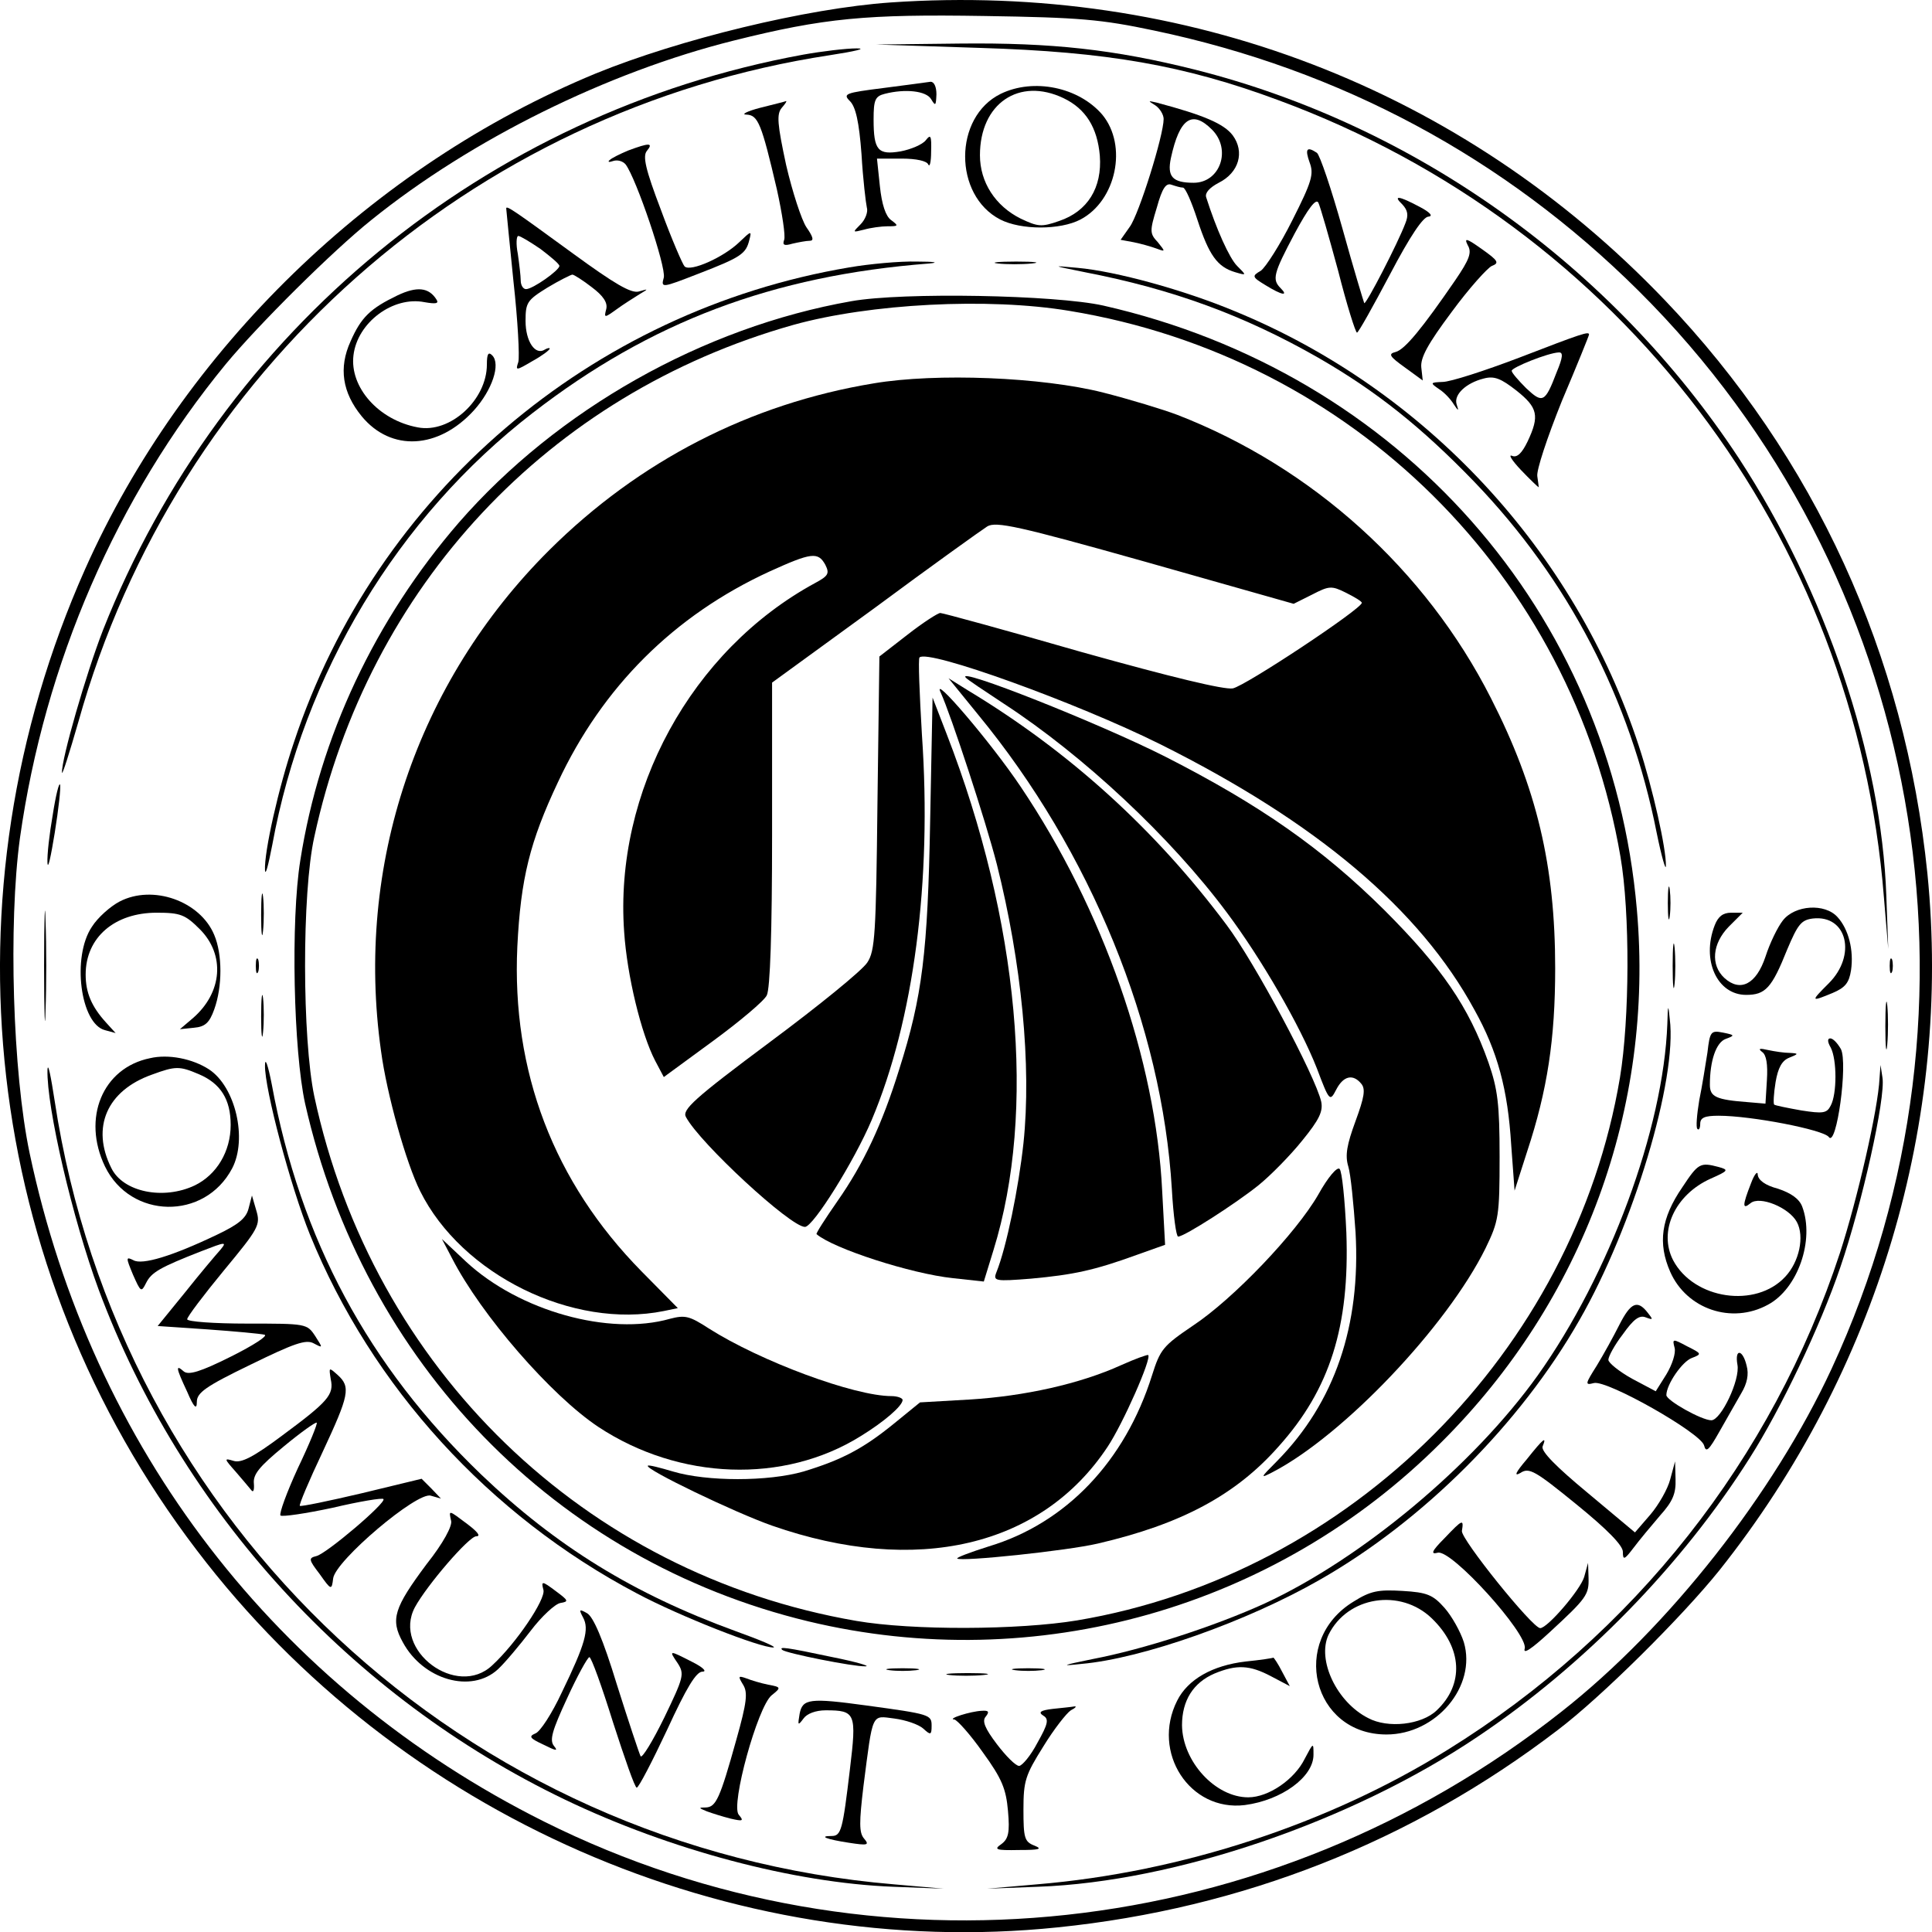 <svg xmlns="http://www.w3.org/2000/svg" version="1.0" preserveAspectRatio="xMidYMid meet" viewBox="0.28 0.19 399.67 399.71">

<g transform="translate(0,400) scale(0.1,-0.1)" fill="#000000" stroke="none">
<path d="M1845 3993 c-173 -12 -436 -76 -610 -147 -462 -191 -853 -570 -1056 -1025 -300 -674 -213 -1448 231 -2030 418 -550 1104 -850 1781 -780 381 39 732 177 1034 408 90 68 258 235 335 331 326 410 481 930 430 1441 -46 452 -233 862 -544 1187 -418 437 -991 657 -1601 615z m545 -58 c386 -81 725 -263 1002 -538 588 -584 748 -1478 400 -2230 -120 -259 -337 -535 -558 -709 -606 -479 -1425 -568 -2106 -228 -554 277 -935 773 -1064 1383 -35 167 -44 474 -20 651 51 362 200 706 426 981 68 82 221 234 301 298 207 167 489 306 749 371 188 47 275 55 520 51 196 -3 241 -7 350 -30z"/>
<path d="M2030 3899 c263 -8 423 -36 617 -108 708 -261 1194 -901 1253 -1649 l9 -107 -4 110 c-10 288 -126 631 -305 905 -262 398 -669 689 -1125 804 -168 42 -296 56 -486 54 l-174 -2 215 -7z"/>
<path d="M1664 3885 c-656 -120 -1203 -570 -1448 -1190 -35 -90 -86 -267 -85 -295 0 -8 15 39 34 105 203 726 812 1266 1555 1379 52 8 77 14 55 14 -22 0 -72 -6 -111 -13z"/>
<path d="M1830 3816 c-79 -10 -84 -12 -69 -27 12 -12 19 -43 24 -110 3 -52 9 -101 11 -110 3 -9 -3 -25 -13 -35 -17 -17 -17 -17 7 -11 14 4 36 7 49 7 23 0 23 1 7 13 -11 8 -19 32 -23 70 l-6 57 51 0 c31 0 52 -5 55 -12 3 -7 6 5 6 26 1 34 -1 37 -11 24 -7 -9 -31 -19 -52 -23 -47 -8 -56 2 -56 66 0 40 3 48 23 53 43 11 86 6 96 -11 9 -15 10 -14 11 10 0 16 -5 26 -12 26 -7 -1 -51 -7 -98 -13z"/>
<path d="M2073 3804 c-98 -48 -98 -210 -1 -260 43 -22 124 -22 166 0 74 39 98 153 45 217 -49 57 -142 76 -210 43z m130 -9 c46 -22 70 -61 75 -119 5 -66 -25 -115 -84 -135 -37 -13 -44 -12 -80 5 -52 26 -84 75 -84 131 0 107 81 162 173 118z"/>
<path d="M1575 3775 c-27 -7 -40 -14 -28 -14 24 -1 31 -18 63 -155 11 -50 18 -96 15 -104 -4 -11 0 -13 17 -8 13 3 29 6 36 6 9 0 7 8 -7 28 -10 15 -29 73 -42 129 -18 84 -20 105 -9 118 7 8 11 14 9 14 -2 -1 -26 -7 -54 -14z"/>
<path d="M2393 3780 c9 -6 17 -19 17 -28 0 -34 -51 -197 -70 -223 l-19 -27 27 -5 c15 -3 36 -9 47 -13 19 -7 19 -7 3 13 -17 18 -17 23 -2 72 11 40 19 51 30 47 9 -3 19 -6 24 -6 5 0 18 -30 30 -67 24 -73 41 -97 78 -108 24 -7 24 -7 4 13 -16 16 -43 76 -64 142 -3 9 7 20 26 30 42 21 54 64 29 98 -18 24 -60 42 -158 68 -18 4 -18 4 -2 -6z m117 -50 c41 -41 17 -110 -38 -110 -44 0 -55 13 -47 51 18 83 44 100 85 59z"/>
<path d="M1303 3687 c-17 -7 -35 -16 -39 -20 -5 -4 -1 -5 7 -2 9 3 20 0 26 -7 22 -29 84 -212 79 -234 -6 -22 -5 -22 72 8 88 34 98 41 105 70 5 19 4 19 -21 -5 -32 -31 -101 -62 -113 -50 -4 4 -27 57 -49 117 -32 84 -38 111 -29 122 14 17 5 17 -38 1z"/>
<path d="M2712 3662 c9 -24 5 -39 -36 -120 -25 -50 -55 -97 -65 -104 -19 -11 -18 -13 10 -30 34 -21 48 -23 31 -6 -18 18 -15 30 29 113 28 52 44 73 49 64 4 -8 22 -71 41 -141 18 -71 36 -128 39 -128 3 0 33 54 68 120 42 80 69 120 80 120 10 1 3 9 -18 20 -43 23 -57 25 -36 5 11 -12 13 -22 6 -39 -15 -40 -81 -168 -85 -165 -1 2 -22 71 -45 154 -23 82 -47 153 -53 157 -21 14 -25 8 -15 -20z"/>
<path d="M1050 3567 c0 -2 7 -71 15 -151 9 -81 13 -156 10 -167 -6 -18 -5 -18 29 2 20 11 36 23 36 26 0 2 -5 1 -10 -2 -20 -13 -40 17 -40 59 0 38 3 43 45 69 25 15 49 27 52 27 3 0 22 -12 40 -26 24 -18 33 -32 30 -45 -5 -19 -4 -19 21 -1 15 11 36 24 47 31 20 12 20 12 -1 6 -16 -4 -50 16 -135 78 -122 89 -139 101 -139 94z m71 -84 c21 -16 39 -31 39 -35 0 -9 -55 -48 -69 -48 -6 0 -11 8 -11 18 0 9 -3 34 -6 55 -4 20 -3 37 1 37 4 0 24 -12 46 -27z"/>
<path d="M3039 3491 c9 -15 4 -29 -26 -73 -68 -99 -104 -143 -123 -148 -16 -4 -13 -9 19 -32 l37 -27 -3 27 c-2 20 13 48 63 115 36 49 74 91 83 95 16 6 13 11 -21 35 -31 22 -37 24 -29 8z"/>
<path d="M1760 3445 c-535 -90 -979 -469 -1149 -982 -32 -94 -62 -228 -60 -265 1 -13 7 11 15 52 65 355 259 678 539 894 243 188 496 284 820 309 22 2 11 4 -25 4 -36 1 -99 -5 -140 -12z"/>
<path d="M2067 3453 c18 -2 50 -2 70 0 21 2 7 4 -32 4 -38 0 -55 -2 -38 -4z"/>
<path d="M2247 3435 c181 -35 329 -89 483 -177 120 -69 214 -144 323 -257 194 -202 322 -448 377 -726 10 -49 19 -80 19 -68 1 34 -27 160 -56 248 -132 404 -441 737 -835 899 -105 44 -247 83 -326 90 -55 5 -54 5 15 -9z"/>
<path d="M825 3387 c-56 -27 -75 -45 -97 -95 -25 -55 -17 -106 23 -155 61 -74 159 -68 232 12 38 42 56 96 38 114 -8 8 -11 3 -11 -19 0 -73 -76 -143 -143 -130 -81 15 -141 83 -133 149 8 68 82 123 147 110 23 -4 30 -3 25 5 -16 26 -41 28 -81 9z"/>
<path d="M1764 3375 c-307 -54 -608 -224 -812 -458 -173 -200 -288 -443 -328 -699 -20 -124 -14 -394 10 -503 121 -536 518 -945 1041 -1071 471 -113 967 27 1310 371 293 292 440 692 404 1101 -53 616 -491 1111 -1104 1250 -99 22 -414 28 -521 9z m451 -20 c585 -96 1040 -546 1140 -1129 20 -116 19 -336 -1 -457 -95 -566 -557 -1028 -1123 -1123 -121 -20 -341 -21 -457 -1 -562 97 -1000 521 -1121 1085 -25 119 -26 420 0 537 112 518 484 916 991 1059 158 44 403 57 571 29z"/>
<path d="M1810 3205 c-255 -42 -485 -160 -671 -345 -274 -273 -402 -652 -348 -1036 12 -90 52 -232 81 -290 86 -173 316 -286 504 -248 l29 6 -75 76 c-182 185 -269 414 -257 672 7 141 26 217 84 340 92 197 240 345 438 436 86 39 100 41 115 14 9 -18 7 -23 -21 -38 -256 -139 -416 -432 -395 -722 6 -90 35 -210 64 -266 l18 -34 101 74 c56 41 107 84 112 95 7 13 11 131 11 333 l0 314 213 155 c116 86 221 161 232 168 18 11 64 1 327 -73 l307 -87 38 19 c35 18 40 19 70 4 18 -9 33 -18 33 -21 -1 -13 -241 -172 -267 -177 -18 -3 -126 23 -312 75 -156 45 -288 81 -293 81 -5 0 -36 -20 -68 -45 l-58 -45 -4 -303 c-3 -271 -5 -306 -21 -330 -10 -16 -101 -90 -202 -165 -157 -117 -182 -140 -173 -155 29 -54 216 -227 246 -227 17 0 102 136 138 221 87 206 125 494 104 797 -5 85 -8 158 -5 160 17 18 326 -94 497 -179 325 -162 538 -342 651 -550 48 -86 69 -165 76 -279 l7 -95 26 81 c42 127 58 233 58 379 0 212 -38 373 -133 559 -135 266 -370 478 -649 586 -29 11 -98 32 -153 46 -126 32 -345 41 -475 19z"/>
<path d="M2001 2596 c2 -3 38 -27 79 -54 164 -107 345 -276 461 -432 71 -95 151 -233 186 -322 26 -69 27 -69 40 -44 15 29 35 33 52 12 9 -11 6 -28 -12 -77 -18 -49 -22 -71 -15 -94 5 -16 11 -78 15 -136 11 -193 -43 -352 -162 -473 -36 -36 -36 -37 -9 -23 146 76 360 301 440 463 27 56 29 66 29 189 0 110 -4 140 -23 195 -41 116 -97 197 -216 316 -128 127 -257 217 -451 316 -138 70 -439 189 -414 164z"/>
<path d="M2026 2520 c233 -283 381 -645 401 -982 3 -54 9 -98 13 -98 13 0 120 69 166 106 26 21 67 63 91 93 35 43 43 60 39 80 -12 53 -138 289 -196 366 -148 198 -326 359 -535 485 l-40 25 61 -75z"/>
<path d="M1949 2565 c21 -46 93 -265 116 -355 51 -203 72 -416 55 -577 -10 -92 -35 -215 -56 -267 -7 -18 -3 -19 72 -13 87 8 130 17 218 49 l59 21 -6 111 c-13 271 -122 583 -293 837 -61 91 -186 237 -165 194z"/>
<path d="M1927 2300 c-5 -272 -16 -363 -64 -514 -35 -113 -74 -196 -128 -273 -25 -36 -45 -67 -43 -68 35 -30 196 -82 282 -91 l64 -7 20 65 c89 287 53 681 -97 1068 l-29 75 -5 -255z"/>
<path d="M2730 1527 c-46 -80 -176 -216 -259 -271 -62 -42 -68 -49 -85 -103 -56 -178 -178 -306 -338 -354 -38 -12 -67 -23 -65 -25 7 -7 227 16 291 31 172 40 285 100 374 201 106 118 147 248 140 442 -3 68 -9 127 -14 132 -5 5 -24 -17 -44 -53z"/>
<path d="M938 1395 c60 -117 205 -284 303 -349 167 -110 383 -118 542 -19 49 30 87 63 87 75 0 4 -11 8 -23 8 -77 0 -271 72 -378 140 -40 26 -49 28 -80 20 -126 -36 -312 16 -422 118 l-50 47 21 -40z"/>
<path d="M2322 1174 c-86 -39 -200 -64 -312 -71 l-104 -6 -54 -44 c-64 -52 -108 -75 -187 -99 -73 -21 -200 -21 -270 0 -27 8 -50 14 -52 12 -7 -7 180 -97 257 -124 298 -104 557 -44 694 163 32 48 92 184 84 190 -2 1 -27 -8 -56 -21z"/>
<path d="M3145 3258 c-71 -27 -142 -50 -158 -50 -26 -1 -26 -2 -7 -15 11 -7 24 -21 30 -31 10 -15 11 -15 6 0 -6 20 20 44 56 53 22 6 36 0 68 -25 44 -35 48 -52 23 -105 -12 -25 -22 -34 -32 -30 -9 4 0 -10 18 -29 19 -20 36 -36 37 -36 0 0 -1 10 -3 23 -2 12 20 79 51 156 31 73 56 135 56 137 0 7 -13 3 -145 -48z m78 -30 c-24 -63 -29 -65 -63 -33 -16 16 -30 32 -30 36 0 7 75 37 97 38 10 1 9 -10 -4 -41z"/>
<path d="M112 2313 c-7 -40 -12 -84 -11 -100 1 -15 7 13 15 62 8 50 13 94 11 100 -2 5 -9 -23 -15 -62z"/>
<path d="M94 2000 c0 -102 2 -143 3 -92 2 50 2 134 0 185 -1 50 -3 9 -3 -93z"/>
<path d="M3453 2130 c0 -30 2 -43 4 -27 2 15 2 39 0 55 -2 15 -4 2 -4 -28z"/>
<path d="M543 2105 c0 -38 2 -53 4 -32 2 20 2 52 0 70 -2 17 -4 1 -4 -38z"/>
<path d="M250 2133 c-19 -10 -45 -33 -57 -52 -42 -62 -24 -201 27 -214 l22 -6 -20 22 c-30 33 -42 62 -42 99 0 77 60 128 147 128 49 0 59 -4 89 -34 53 -53 47 -131 -14 -184 l-27 -23 29 3 c23 2 32 10 42 38 17 47 17 114 0 154 -29 70 -127 105 -196 69z"/>
<path d="M3691 2094 c-11 -14 -27 -47 -36 -75 -19 -57 -52 -74 -85 -44 -29 27 -25 71 9 106 l29 29 -24 0 c-17 0 -27 -8 -34 -26 -28 -72 5 -144 65 -144 40 0 53 14 85 94 22 52 29 61 53 64 71 8 91 -76 33 -134 -38 -38 -38 -39 8 -20 26 11 34 21 38 47 6 41 -5 85 -28 110 -26 29 -88 25 -113 -7z"/>
<path d="M3463 2000 c0 -41 2 -58 4 -37 2 20 2 54 0 75 -2 20 -4 3 -4 -38z"/>
<path d="M532 2000 c0 -14 2 -19 5 -12 2 6 2 18 0 25 -3 6 -5 1 -5 -13z"/>
<path d="M3912 2000 c0 -14 2 -19 5 -12 2 6 2 18 0 25 -3 6 -5 1 -5 -13z"/>
<path d="M543 1895 c0 -38 2 -53 4 -32 2 20 2 52 0 70 -2 17 -4 1 -4 -38z"/>
<path d="M3903 1875 c0 -44 2 -61 4 -37 2 23 2 59 0 80 -2 20 -4 1 -4 -43z"/>
<path d="M3452 1880 c-8 -217 -120 -519 -268 -727 -133 -186 -364 -379 -565 -472 -103 -47 -251 -95 -356 -115 -64 -13 -68 -15 -23 -10 126 11 343 88 493 174 214 122 415 323 537 537 111 193 203 499 187 623 -3 32 -4 31 -5 -10z"/>
<path d="M3535 1821 c-4 -25 -11 -70 -17 -99 -5 -30 -7 -56 -4 -59 3 -4 6 1 6 10 0 13 9 17 38 17 68 0 217 -29 228 -44 16 -23 40 153 25 182 -7 12 -16 22 -22 22 -6 0 -6 -7 1 -19 13 -25 13 -96 0 -120 -8 -16 -16 -17 -61 -10 -28 5 -53 10 -56 12 -2 2 -1 23 3 47 5 29 13 44 28 50 20 8 20 9 1 10 -11 0 -31 3 -45 6 -17 4 -21 3 -12 -4 9 -6 12 -26 10 -58 l-3 -49 -35 3 c-67 5 -80 11 -80 36 0 50 13 88 33 95 19 7 19 8 -6 13 -25 5 -27 2 -32 -41z"/>
<path d="M313 1809 c-98 -20 -141 -124 -93 -224 53 -109 206 -112 263 -4 32 61 7 169 -48 205 -34 22 -84 32 -122 23z m101 -33 c45 -19 66 -52 66 -105 0 -55 -29 -103 -74 -125 -65 -31 -149 -14 -173 36 -42 84 -9 160 84 193 49 18 57 18 97 1z"/>
<path d="M551 1794 c-1 -48 53 -251 93 -350 128 -315 371 -581 676 -742 88 -47 256 -113 283 -112 7 1 -29 16 -79 34 -211 77 -370 175 -526 324 -233 224 -374 486 -433 807 -8 41 -14 57 -14 39z"/>
<path d="M101 1785 c-2 -77 52 -309 106 -455 171 -459 521 -842 965 -1055 217 -104 473 -172 678 -180 l105 -4 -103 9 c-887 75 -1603 744 -1736 1620 -8 52 -14 82 -15 65z"/>
<path d="M3891 1768 c-3 -65 -46 -251 -82 -362 -140 -426 -426 -789 -812 -1028 -246 -153 -550 -253 -849 -278 l-103 -9 105 4 c284 10 649 135 909 310 221 148 424 356 564 578 63 99 145 270 187 394 44 128 94 350 87 392 l-4 26 -2 -27z"/>
<path d="M3483 1542 c-44 -64 -51 -116 -25 -175 34 -77 127 -109 202 -68 62 33 97 134 71 203 -6 16 -23 28 -50 37 -27 7 -41 18 -42 29 0 9 -7 1 -14 -18 -18 -46 -18 -55 -1 -41 19 16 80 -9 96 -39 16 -30 5 -82 -24 -113 -61 -66 -189 -47 -232 34 -31 60 4 136 78 169 36 16 38 18 16 24 -38 10 -42 8 -75 -42z"/>
<path d="M517 1498 c-5 -20 -21 -33 -65 -54 -94 -45 -155 -63 -173 -53 -16 8 -16 6 -1 -30 16 -36 17 -37 27 -17 11 22 28 32 115 66 49 19 53 20 39 3 -9 -10 -42 -49 -73 -88 l-57 -70 103 -7 c57 -4 110 -9 118 -11 8 -2 -23 -22 -69 -45 -64 -32 -88 -39 -98 -31 -17 15 -17 9 7 -42 14 -33 20 -38 20 -21 0 19 18 32 111 77 90 44 115 53 131 44 19 -10 19 -10 3 15 -17 26 -19 26 -141 26 -68 0 -124 4 -124 9 0 5 34 50 76 101 72 87 76 94 67 124 l-9 31 -7 -27z"/>
<path d="M3353 1258 c-12 -24 -33 -62 -47 -85 -24 -38 -25 -41 -6 -36 27 7 221 -103 228 -129 4 -16 10 -10 32 29 15 26 35 62 45 79 12 20 16 39 11 57 -8 34 -25 36 -19 2 6 -31 -34 -115 -54 -115 -20 0 -93 41 -93 52 0 22 33 70 53 77 21 8 20 9 -10 24 -30 16 -31 16 -26 -3 3 -11 -5 -35 -17 -55 l-22 -35 -49 26 c-27 15 -49 33 -49 39 0 7 13 31 30 53 22 31 34 40 47 35 16 -6 16 -5 4 10 -21 27 -35 20 -58 -25z"/>
<path d="M687 1145 c7 -32 -5 -46 -101 -117 -59 -44 -84 -57 -100 -52 -20 6 -20 5 4 -22 14 -16 28 -33 33 -39 4 -5 6 1 5 14 -2 19 11 35 62 77 35 29 66 51 68 49 2 -2 -15 -44 -39 -94 -23 -50 -39 -94 -36 -98 4 -3 52 4 108 16 55 13 103 21 105 18 7 -7 -119 -114 -139 -118 -16 -4 -16 -7 7 -37 24 -34 25 -34 28 -9 5 37 174 180 202 171 l21 -6 -20 21 -20 20 -124 -30 c-68 -16 -126 -28 -128 -26 -2 2 19 52 47 111 55 118 59 135 31 160 -18 16 -18 16 -14 -9z"/>
<path d="M3161 979 c-23 -27 -27 -36 -13 -28 18 12 30 5 116 -65 64 -52 96 -85 96 -98 0 -18 3 -17 22 8 12 16 37 46 55 67 26 29 33 45 32 75 l-1 37 -10 -37 c-5 -20 -24 -53 -41 -73 l-32 -37 -98 82 c-64 53 -97 86 -93 96 9 22 2 17 -33 -27z"/>
<path d="M936 852 c3 -10 -16 -46 -51 -90 -67 -90 -75 -114 -49 -161 42 -78 142 -107 197 -56 15 14 45 50 68 80 22 29 50 55 61 57 18 3 17 5 -10 25 -28 21 -30 21 -25 2 5 -19 -56 -110 -106 -156 -73 -69 -207 31 -160 120 25 46 112 147 127 147 10 0 3 9 -18 25 -40 30 -39 30 -34 7z"/>
<path d="M2991 816 c-27 -27 -29 -34 -14 -30 28 8 187 -168 180 -198 -4 -13 13 -2 51 33 77 71 82 78 81 113 l-1 31 -8 -29 c-8 -27 -76 -106 -91 -106 -16 0 -164 184 -162 201 4 25 2 25 -36 -15z"/>
<path d="M2803 685 c-133 -81 -85 -275 68 -275 103 0 187 100 160 191 -7 22 -25 54 -40 71 -24 27 -36 32 -87 35 -50 3 -66 0 -101 -22z m162 -35 c63 -61 67 -136 10 -190 -31 -30 -101 -38 -142 -16 -65 33 -106 120 -82 172 39 80 149 97 214 34z"/>
<path d="M1209 652 c13 -24 5 -54 -44 -155 -20 -43 -45 -82 -55 -85 -14 -6 -11 -10 17 -23 26 -13 31 -14 22 -3 -10 12 -4 32 27 99 21 46 42 84 46 85 4 0 26 -61 49 -135 24 -74 45 -135 49 -135 4 0 32 54 63 120 40 87 60 120 73 120 10 0 1 9 -21 20 -49 25 -49 25 -30 -3 14 -22 12 -29 -28 -112 -24 -49 -46 -85 -49 -80 -3 6 -25 72 -49 148 -29 95 -49 141 -62 148 -16 9 -17 8 -8 -9z"/>
<path d="M1621 585 c8 -7 148 -35 172 -34 12 0 -18 9 -68 19 -99 21 -111 22 -104 15z"/>
<path d="M2580 561 c-69 -8 -120 -37 -142 -81 -54 -107 26 -230 140 -216 76 10 142 58 142 104 0 26 0 26 -18 -8 -21 -43 -75 -80 -117 -80 -68 0 -136 74 -137 149 0 51 23 88 67 107 46 19 73 18 118 -6 l38 -20 -16 30 c-8 16 -17 29 -18 29 -1 -1 -27 -5 -57 -8z"/>
<path d="M1843 543 c15 -2 39 -2 55 0 15 2 2 4 -28 4 -30 0 -43 -2 -27 -4z"/>
<path d="M2103 543 c15 -2 39 -2 55 0 15 2 2 4 -28 4 -30 0 -43 -2 -27 -4z"/>
<path d="M1967 533 c18 -2 50 -2 70 0 21 2 7 4 -32 4 -38 0 -55 -2 -38 -4z"/>
<path d="M1540 513 c10 -16 8 -36 -14 -114 -34 -122 -42 -139 -63 -140 -16 0 -15 -1 2 -8 11 -4 33 -11 49 -15 26 -6 28 -5 17 8 -17 20 39 223 68 247 20 16 20 17 -7 22 -15 3 -35 9 -45 13 -17 6 -18 5 -7 -13z"/>
<path d="M1657 453 c-4 -24 -4 -26 8 -10 7 10 25 17 46 17 62 0 64 -6 50 -122 -15 -126 -18 -138 -38 -138 -28 0 -10 -7 36 -14 39 -6 43 -5 31 9 -10 12 -10 33 -1 108 20 155 16 146 64 140 23 -3 50 -12 60 -21 15 -14 17 -13 17 6 0 23 -3 24 -135 42 -117 16 -132 14 -138 -17z"/>
<path d="M2181 463 c-26 -3 -31 -7 -20 -14 12 -7 10 -17 -12 -56 -14 -27 -32 -48 -38 -48 -7 0 -27 20 -46 45 -25 33 -31 48 -23 57 8 10 6 13 -8 12 -24 -1 -73 -17 -57 -18 6 -1 33 -31 59 -68 40 -55 48 -76 52 -121 4 -45 1 -58 -14 -69 -16 -11 -11 -13 37 -12 42 0 49 2 32 9 -21 8 -23 16 -23 75 0 59 4 71 41 130 22 36 48 69 57 75 10 5 13 9 7 8 -5 -1 -25 -3 -44 -5z"/>
</g>
</svg>